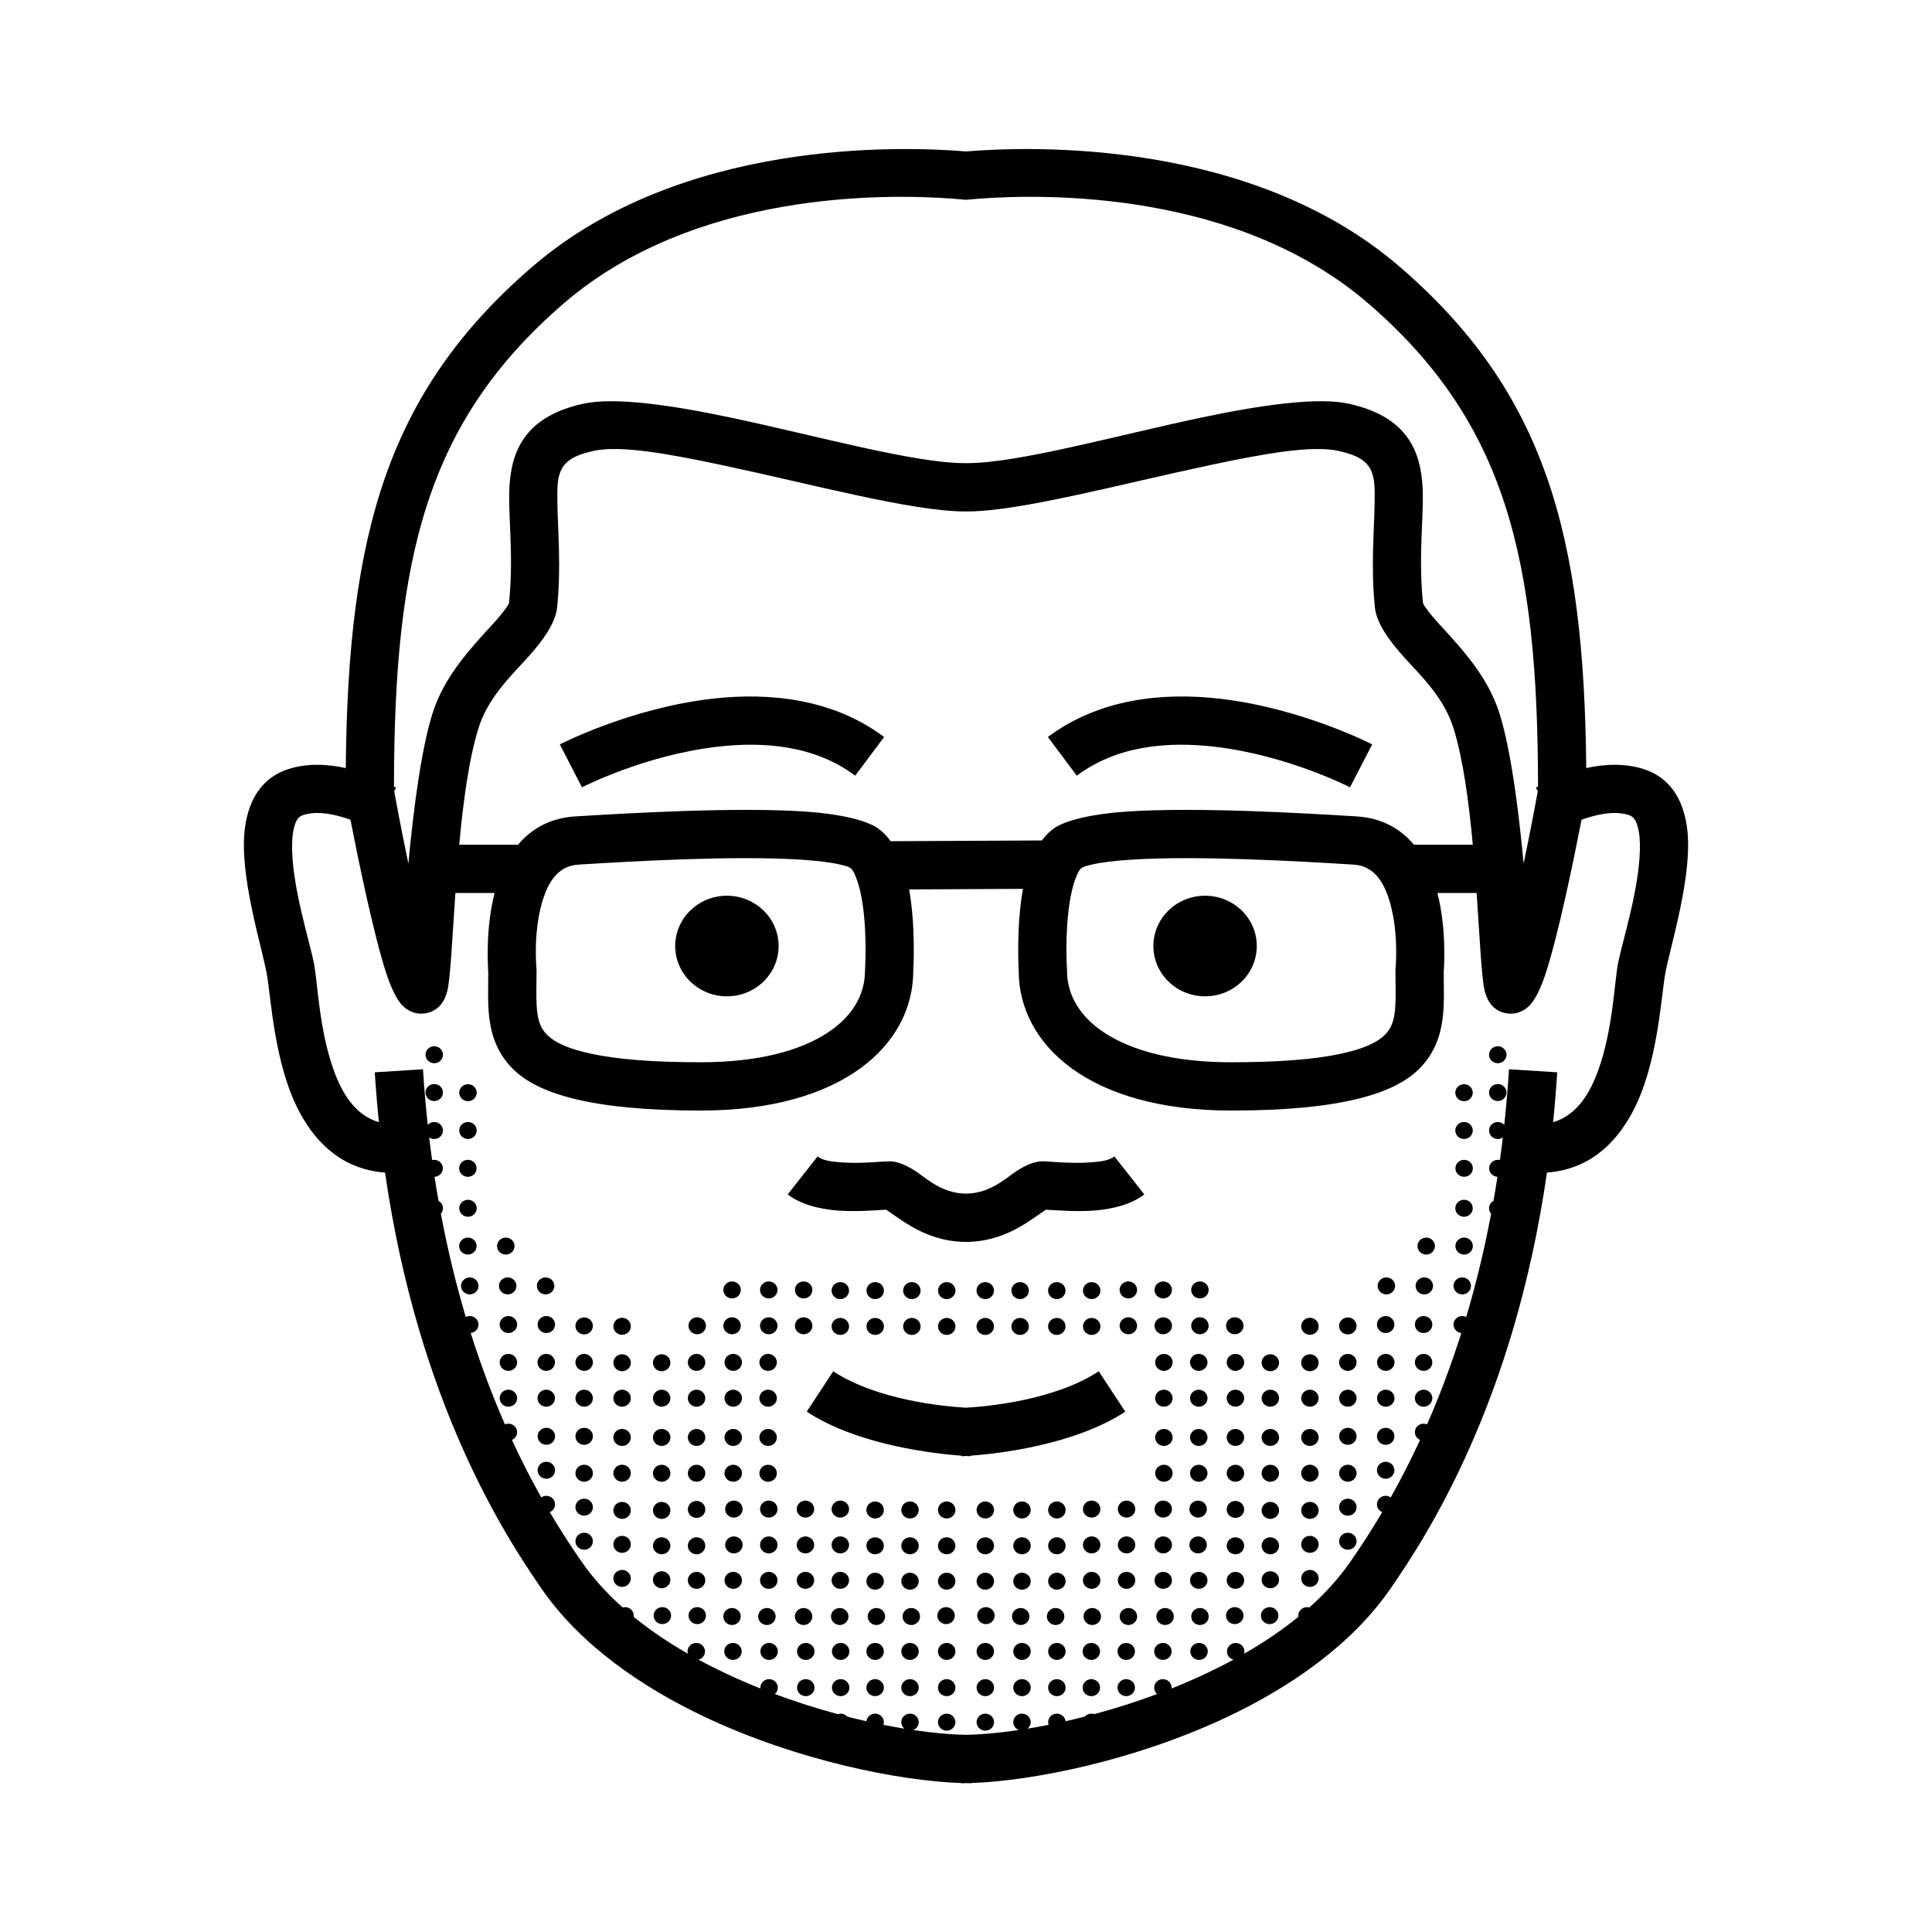 <?xml version="1.0" encoding="UTF-8" standalone="no"?>
<!DOCTYPE svg PUBLIC "-//W3C//DTD SVG 1.1//EN" "http://www.w3.org/Graphics/SVG/1.1/DTD/svg11.dtd">
<svg width="100%" height="100%" viewBox="0 0 200 200" version="1.1" xmlns="http://www.w3.org/2000/svg" xmlns:xlink="http://www.w3.org/1999/xlink" xml:space="preserve" xmlns:serif="http://www.serif.com/" style="fill-rule:evenodd;clip-rule:evenodd;stroke-linejoin:round;stroke-miterlimit:2;">
    <g id="Ebene1">
        <path d="M39.862,121.387C35.608,121.058 32.849,118.535 31.039,115.186C28.379,110.265 28.068,103.285 27.611,100.783C27.078,97.87 24.727,90.528 25.353,85.72C25.746,82.698 27.17,80.498 29.796,79.633C31.747,78.99 33.885,79.086 35.793,79.512C36.009,55.332 40.063,40.567 55.116,27.603C70.466,14.384 93.169,15.111 100,15.676C106.831,15.111 129.534,14.384 144.884,27.603C159.937,40.567 163.991,55.332 164.207,79.512C166.115,79.086 168.253,78.991 170.204,79.633C172.83,80.498 174.254,82.698 174.647,85.72C175.273,90.528 172.922,97.87 172.389,100.783C171.932,103.285 171.621,110.265 168.961,115.186C167.151,118.535 164.392,121.058 160.138,121.387C156.701,145.302 147.616,159.139 143.929,164.475C139.984,170.183 133.707,174.609 126.876,177.815C117.419,182.252 106.934,184.357 100.546,184.578L100.546,184.598C100.368,184.598 100.186,184.596 100,184.593C99.814,184.596 99.632,184.598 99.454,184.598L99.454,184.578C93.066,184.357 82.581,182.252 73.124,177.815C66.293,174.609 60.016,170.183 56.071,164.475C52.384,159.139 43.299,145.302 39.862,121.387ZM36.28,84.858C35.873,84.71 35.425,84.568 34.953,84.451C33.824,84.17 32.533,83.996 31.36,84.382C30.83,84.556 30.614,85.039 30.463,85.588C30.264,86.311 30.216,87.155 30.241,88.056C30.361,92.307 32.109,97.585 32.529,99.884C32.878,101.79 33.05,106.558 34.515,110.697C35.386,113.156 36.751,115.439 39.223,116.171C39.052,114.494 38.909,112.772 38.797,111.005L43.788,110.69C43.912,112.666 44.078,114.583 44.279,116.442C44.445,116.263 44.685,116.15 44.951,116.15C45.45,116.15 45.855,116.544 45.855,117.029C45.855,117.515 45.45,117.909 44.951,117.909C44.756,117.909 44.576,117.849 44.428,117.747C44.522,118.538 44.623,119.319 44.73,120.088C44.797,120.073 44.868,120.064 44.94,120.064C45.439,120.064 45.844,120.458 45.844,120.943C45.844,121.415 45.463,121.8 44.984,121.822C45.114,122.666 45.252,123.497 45.396,124.314C45.67,124.465 45.855,124.751 45.855,125.079C45.855,125.297 45.774,125.496 45.64,125.65C46.37,129.521 47.25,133.079 48.217,136.334C48.341,136.272 48.481,136.237 48.63,136.237C49.129,136.237 49.534,136.631 49.534,137.116C49.534,137.571 49.179,137.945 48.725,137.991C49.84,141.518 51.051,144.667 52.27,147.449C52.38,147.403 52.502,147.377 52.63,147.377C53.129,147.377 53.534,147.771 53.534,148.256C53.534,148.615 53.312,148.924 52.995,149.061C54.031,151.305 55.061,153.285 56.031,155.011C56.179,154.908 56.36,154.847 56.556,154.847C57.055,154.847 57.46,155.241 57.46,155.726C57.46,156.09 57.233,156.402 56.91,156.536C58.199,158.718 59.339,160.41 60.184,161.632C61.38,163.363 62.827,164.95 64.455,166.402C64.534,166.381 64.616,166.369 64.702,166.369C65.201,166.369 65.606,166.763 65.606,167.248C65.606,167.291 65.602,167.333 65.596,167.374C67.321,168.779 69.215,170.049 71.208,171.192C71.186,171.117 71.174,171.037 71.174,170.955C71.174,170.47 71.579,170.076 72.078,170.076C72.577,170.076 72.982,170.47 72.982,170.955C72.982,171.363 72.696,171.707 72.308,171.806C73.271,172.328 74.254,172.822 75.248,173.288C76.392,173.825 77.552,174.325 78.717,174.79C78.714,174.762 78.713,174.733 78.713,174.704C78.713,174.219 79.118,173.825 79.617,173.825C80.116,173.825 80.521,174.219 80.521,174.704C80.521,174.968 80.401,175.205 80.211,175.366C82.402,176.182 84.596,176.874 86.724,177.447C86.818,177.415 86.919,177.397 87.024,177.397C87.299,177.397 87.546,177.517 87.712,177.706C88.381,177.876 89.043,178.035 89.694,178.182C89.743,177.741 90.127,177.397 90.593,177.397C91.092,177.397 91.497,177.791 91.497,178.276C91.497,178.373 91.481,178.467 91.451,178.554C92.192,178.702 92.917,178.833 93.621,178.949C93.425,178.787 93.3,178.546 93.3,178.276C93.3,177.791 93.705,177.397 94.204,177.397C94.703,177.397 95.108,177.791 95.108,178.276C95.108,178.646 94.873,178.962 94.542,179.093C96.589,179.396 98.441,179.561 100,179.592C101.559,179.561 103.411,179.396 105.458,179.093C105.127,178.962 104.892,178.646 104.892,178.276C104.892,177.791 105.297,177.397 105.796,177.397C106.295,177.397 106.7,177.791 106.7,178.276C106.7,178.546 106.575,178.787 106.379,178.949C107.083,178.833 107.808,178.702 108.549,178.554C108.519,178.467 108.503,178.373 108.503,178.276C108.503,177.791 108.908,177.397 109.407,177.397C109.873,177.397 110.257,177.741 110.306,178.182C110.957,178.035 111.619,177.876 112.288,177.706C112.454,177.517 112.701,177.397 112.976,177.397C113.081,177.397 113.182,177.415 113.276,177.447C115.404,176.874 117.598,176.182 119.789,175.366C119.599,175.205 119.479,174.968 119.479,174.704C119.479,174.219 119.884,173.825 120.383,173.825C120.882,173.825 121.287,174.219 121.287,174.704C121.287,174.733 121.286,174.762 121.283,174.79C122.448,174.325 123.608,173.825 124.752,173.288C125.746,172.822 126.729,172.328 127.692,171.806C127.304,171.707 127.018,171.363 127.018,170.955C127.018,170.47 127.423,170.076 127.922,170.076C128.421,170.076 128.826,170.47 128.826,170.955C128.826,171.037 128.814,171.117 128.792,171.192C130.785,170.049 132.679,168.779 134.404,167.374C134.398,167.333 134.394,167.291 134.394,167.248C134.394,166.763 134.799,166.369 135.298,166.369C135.384,166.369 135.466,166.381 135.545,166.402C137.173,164.95 138.62,163.363 139.816,161.632C140.661,160.41 141.801,158.718 143.09,156.536C142.767,156.402 142.54,156.09 142.54,155.726C142.54,155.241 142.945,154.847 143.444,154.847C143.64,154.847 143.821,154.908 143.969,155.011C144.939,153.285 145.969,151.305 147.005,149.061C146.688,148.924 146.466,148.615 146.466,148.256C146.466,147.771 146.871,147.377 147.37,147.377C147.498,147.377 147.62,147.403 147.73,147.449C148.949,144.667 150.16,141.518 151.275,137.991C150.821,137.945 150.466,137.571 150.466,137.116C150.466,136.631 150.871,136.237 151.37,136.237C151.519,136.237 151.659,136.272 151.783,136.334C152.75,133.079 153.63,129.521 154.36,125.65C154.226,125.496 154.145,125.297 154.145,125.079C154.145,124.751 154.33,124.465 154.604,124.314C154.748,123.497 154.886,122.666 155.016,121.822C154.537,121.8 154.156,121.415 154.156,120.943C154.156,120.458 154.561,120.064 155.06,120.064C155.132,120.064 155.203,120.073 155.27,120.088C155.377,119.319 155.478,118.538 155.572,117.747C155.424,117.849 155.244,117.909 155.049,117.909C154.55,117.909 154.145,117.515 154.145,117.029C154.145,116.544 154.55,116.15 155.049,116.15C155.315,116.15 155.555,116.263 155.721,116.442C155.922,114.583 156.088,112.666 156.212,110.69L161.203,111.005C161.091,112.772 160.948,114.494 160.777,116.171C163.249,115.439 164.614,113.156 165.485,110.697C166.95,106.558 167.122,101.79 167.471,99.884C167.891,97.585 169.639,92.307 169.759,88.056C169.784,87.155 169.736,86.311 169.537,85.588C169.386,85.039 169.17,84.556 168.64,84.382C167.467,83.996 166.176,84.17 165.047,84.451C164.575,84.568 164.127,84.71 163.72,84.858C162.965,88.737 161.294,96.954 159.94,100.976C159.423,102.51 158.834,103.566 158.414,104.012C157.948,104.508 157.452,104.746 157.024,104.859C156.278,105.056 154.278,105.029 153.687,102.546C153.368,101.207 153.187,97.187 152.859,92.445L148.8,92.445C149.73,96.048 149.509,99.86 149.454,100.597C149.457,102.33 149.533,103.98 149.333,105.483C149.068,107.478 148.366,109.253 146.796,110.761C144.311,113.149 139.008,114.964 127.456,114.964C112.746,114.964 105.506,108.149 105.457,100.573L105.457,100.566C105.421,99.894 105.229,95.675 105.898,92.014L94.113,92.073C94.763,95.691 94.581,99.832 94.543,100.55L94.542,100.585C94.486,108.156 87.246,114.964 72.544,114.964C60.992,114.964 55.689,113.149 53.204,110.761C51.634,109.253 50.932,107.478 50.667,105.483C50.466,103.977 50.543,102.324 50.546,100.595C50.49,99.837 50.273,96.037 51.2,92.445L47.141,92.445C46.813,97.187 46.632,101.207 46.313,102.546C45.722,105.029 43.722,105.056 42.976,104.859C42.548,104.746 42.052,104.508 41.586,104.012C41.166,103.566 40.577,102.51 40.06,100.976C38.706,96.954 37.035,88.737 36.28,84.858ZM151.567,120.064C152.066,120.064 152.471,120.458 152.471,120.943C152.471,121.429 152.066,121.823 151.567,121.823C151.068,121.823 150.663,121.429 150.663,120.943C150.663,120.458 151.068,120.064 151.567,120.064ZM139.528,155.143C140.027,155.143 140.432,155.537 140.432,156.022C140.432,156.508 140.027,156.902 139.528,156.902C139.029,156.902 138.624,156.508 138.624,156.022C138.624,155.537 139.029,155.143 139.528,155.143ZM135.602,158.992C136.101,158.992 136.506,159.386 136.506,159.871C136.506,160.357 136.101,160.751 135.602,160.751C135.103,160.751 134.698,160.357 134.698,159.871C134.698,159.386 135.103,158.992 135.602,158.992ZM147.641,128.114C148.14,128.114 148.545,128.508 148.545,128.993C148.545,129.479 148.14,129.873 147.641,129.873C147.142,129.873 146.737,129.479 146.737,128.993C146.737,128.508 147.142,128.114 147.641,128.114ZM151.556,112.236C152.055,112.236 152.46,112.63 152.46,113.115C152.46,113.601 152.055,113.995 151.556,113.995C151.057,113.995 150.652,113.601 150.652,113.115C150.652,112.63 151.057,112.236 151.556,112.236ZM147.37,140.154C147.869,140.154 148.274,140.548 148.274,141.033C148.274,141.519 147.869,141.913 147.37,141.913C146.871,141.913 146.466,141.519 146.466,141.033C146.466,140.548 146.871,140.154 147.37,140.154ZM135.602,162.518C136.101,162.518 136.506,162.912 136.506,163.397C136.506,163.883 136.101,164.277 135.602,164.277C135.103,164.277 134.698,163.883 134.698,163.397C134.698,162.912 135.103,162.518 135.602,162.518ZM124.028,155.341C124.527,155.341 124.932,155.735 124.932,156.22C124.932,156.706 124.527,157.099 124.028,157.099C123.529,157.099 123.124,156.706 123.124,156.22C123.124,155.735 123.529,155.341 124.028,155.341ZM143.454,143.862C143.953,143.862 144.358,144.256 144.358,144.741C144.358,145.227 143.953,145.621 143.454,145.621C142.955,145.621 142.55,145.227 142.55,144.741C142.55,144.256 142.955,143.862 143.454,143.862ZM131.504,155.477C132.003,155.477 132.408,155.871 132.408,156.356C132.408,156.842 132.003,157.236 131.504,157.236C131.005,157.236 130.6,156.842 130.6,156.356C130.6,155.871 131.005,155.477 131.504,155.477ZM155.049,108.306C155.548,108.306 155.953,108.7 155.953,109.185C155.953,109.671 155.548,110.065 155.049,110.065C154.55,110.065 154.145,109.671 154.145,109.185C154.145,108.7 154.55,108.306 155.049,108.306ZM120.418,136.363C120.917,136.363 121.322,136.757 121.322,137.242C121.322,137.728 120.917,138.121 120.418,138.121C119.919,138.121 119.514,137.728 119.514,137.242C119.514,136.757 119.919,136.363 120.418,136.363ZM105.604,132.724C106.103,132.724 106.508,133.118 106.508,133.603C106.508,134.089 106.103,134.483 105.604,134.483C105.105,134.483 104.7,134.089 104.7,133.603C104.7,133.118 105.105,132.724 105.604,132.724ZM109.4,136.432C109.899,136.432 110.304,136.826 110.304,137.311C110.304,137.797 109.899,138.191 109.4,138.191C108.901,138.191 108.496,137.797 108.496,137.311C108.496,136.826 108.901,136.432 109.4,136.432ZM120.417,159.049C120.916,159.049 121.321,159.443 121.321,159.928C121.321,160.414 120.916,160.807 120.417,160.807C119.918,160.807 119.513,160.414 119.513,159.928C119.513,159.443 119.918,159.049 120.417,159.049ZM127.892,151.633C128.391,151.633 128.796,152.027 128.796,152.512C128.796,152.998 128.391,153.391 127.892,153.391C127.393,153.391 126.988,152.998 126.988,152.512C126.988,152.027 127.393,151.633 127.892,151.633ZM105.796,159.14C106.295,159.14 106.7,159.534 106.7,160.019C106.7,160.505 106.295,160.899 105.796,160.899C105.297,160.899 104.892,160.505 104.892,160.019C104.892,159.534 105.297,159.14 105.796,159.14ZM131.504,151.633C132.003,151.633 132.408,152.027 132.408,152.512C132.408,152.998 132.003,153.391 131.504,153.391C131.005,153.391 130.6,152.998 130.6,152.512C130.6,152.027 131.005,151.633 131.504,151.633ZM139.528,151.628C140.027,151.628 140.432,152.022 140.432,152.507C140.432,152.993 140.027,153.387 139.528,153.387C139.029,153.387 138.624,152.993 138.624,152.507C138.624,152.022 139.029,151.628 139.528,151.628ZM139.528,158.669C140.027,158.669 140.432,159.063 140.432,159.548C140.432,160.034 140.027,160.428 139.528,160.428C139.029,160.428 138.624,160.034 138.624,159.548C138.624,159.063 139.029,158.669 139.528,158.669ZM151.556,116.15C152.055,116.15 152.46,116.544 152.46,117.029C152.46,117.515 152.055,117.909 151.556,117.909C151.057,117.909 150.652,117.515 150.652,117.029C150.652,116.544 151.057,116.15 151.556,116.15ZM151.567,128.114C152.066,128.114 152.471,128.508 152.471,128.993C152.471,129.479 152.066,129.873 151.567,129.873C151.068,129.873 150.663,129.479 150.663,128.993C150.663,128.508 151.068,128.114 151.567,128.114ZM109.407,155.432C109.906,155.432 110.311,155.826 110.311,156.311C110.311,156.797 109.906,157.191 109.407,157.191C108.908,157.191 108.503,156.797 108.503,156.311C108.503,155.826 108.908,155.432 109.407,155.432ZM109.4,132.724C109.899,132.724 110.304,133.118 110.304,133.603C110.304,134.089 109.899,134.483 109.4,134.483C108.901,134.483 108.496,134.089 108.496,133.603C108.496,133.118 108.901,132.724 109.4,132.724ZM135.602,155.477C136.101,155.477 136.506,155.871 136.506,156.356C136.506,156.842 136.101,157.236 135.602,157.236C135.103,157.236 134.698,156.842 134.698,156.356C134.698,155.871 135.103,155.477 135.602,155.477ZM109.407,159.14C109.906,159.14 110.311,159.534 110.311,160.019C110.311,160.505 109.906,160.899 109.407,160.899C108.908,160.899 108.503,160.505 108.503,160.019C108.503,159.534 108.908,159.14 109.407,159.14ZM135.602,147.925C136.101,147.925 136.506,148.319 136.506,148.804C136.506,149.29 136.101,149.683 135.602,149.683C135.103,149.683 134.698,149.29 134.698,148.804C134.698,148.319 135.103,147.925 135.602,147.925ZM124.028,159.049C124.527,159.049 124.932,159.443 124.932,159.928C124.932,160.414 124.527,160.807 124.028,160.807C123.529,160.807 123.124,160.414 123.124,159.928C123.124,159.443 123.529,159.049 124.028,159.049ZM155.049,112.22C155.548,112.22 155.953,112.614 155.953,113.099C155.953,113.585 155.548,113.979 155.049,113.979C154.55,113.979 154.145,113.585 154.145,113.099C154.145,112.614 154.55,112.22 155.049,112.22ZM120.418,132.654C120.917,132.654 121.322,133.048 121.322,133.533C121.322,134.019 120.917,134.412 120.418,134.412C119.919,134.412 119.514,134.019 119.514,133.533C119.514,133.048 119.919,132.654 120.418,132.654ZM116.62,159.049C117.119,159.049 117.524,159.443 117.524,159.928C117.524,160.414 117.119,160.807 116.62,160.807C116.121,160.807 115.716,160.414 115.716,159.928C115.716,159.443 116.121,159.049 116.62,159.049ZM147.444,132.237C147.943,132.237 148.348,132.631 148.348,133.116C148.348,133.602 147.943,133.996 147.444,133.996C146.945,133.996 146.54,133.602 146.54,133.116C146.54,132.631 146.945,132.237 147.444,132.237ZM135.602,151.628C136.101,151.628 136.506,152.022 136.506,152.507C136.506,152.993 136.101,153.387 135.602,153.387C135.103,153.387 134.698,152.993 134.698,152.507C134.698,152.022 135.103,151.628 135.602,151.628ZM151.37,132.237C151.869,132.237 152.274,132.631 152.274,133.116C152.274,133.602 151.869,133.996 151.37,133.996C150.871,133.996 150.466,133.602 150.466,133.116C150.466,132.631 150.871,132.237 151.37,132.237ZM143.518,132.237C144.017,132.237 144.422,132.631 144.422,133.116C144.422,133.602 144.017,133.996 143.518,133.996C143.019,133.996 142.614,133.602 142.614,133.116C142.614,132.631 143.019,132.237 143.518,132.237ZM147.37,143.862C147.869,143.862 148.274,144.256 148.274,144.741C148.274,145.227 147.869,145.621 147.37,145.621C146.871,145.621 146.466,145.227 146.466,144.741C146.466,144.256 146.871,143.862 147.37,143.862ZM151.556,124.2C152.055,124.2 152.46,124.594 152.46,125.079C152.46,125.565 152.055,125.959 151.556,125.959C151.057,125.959 150.652,125.565 150.652,125.079C150.652,124.594 151.057,124.2 151.556,124.2ZM102,159.14C102.499,159.14 102.904,159.534 102.904,160.019C102.904,160.505 102.499,160.899 102,160.899C101.501,160.899 101.096,160.505 101.096,160.019C101.096,159.534 101.501,159.14 102,159.14ZM101.993,136.432C102.492,136.432 102.897,136.826 102.897,137.311C102.897,137.797 102.492,138.191 101.993,138.191C101.494,138.191 101.089,137.797 101.089,137.311C101.089,136.826 101.494,136.432 101.993,136.432ZM116.807,132.654C117.306,132.654 117.711,133.048 117.711,133.533C117.711,134.019 117.306,134.412 116.807,134.412C116.308,134.412 115.903,134.019 115.903,133.533C115.903,133.048 116.308,132.654 116.807,132.654ZM131.504,159.14C132.003,159.14 132.408,159.534 132.408,160.019C132.408,160.505 132.003,160.899 131.504,160.899C131.005,160.899 130.6,160.505 130.6,160.019C130.6,159.534 131.005,159.14 131.504,159.14ZM124.215,132.654C124.714,132.654 125.119,133.048 125.119,133.533C125.119,134.019 124.714,134.412 124.215,134.412C123.716,134.412 123.311,134.019 123.311,133.533C123.311,133.048 123.716,132.654 124.215,132.654ZM116.807,136.363C117.306,136.363 117.711,136.757 117.711,137.242C117.711,137.728 117.306,138.121 116.807,138.121C116.308,138.121 115.903,137.728 115.903,137.242C115.903,136.757 116.308,136.363 116.807,136.363ZM127.892,162.716C128.391,162.716 128.796,163.11 128.796,163.595C128.796,164.081 128.391,164.475 127.892,164.475C127.393,164.475 126.988,164.081 126.988,163.595C126.988,163.11 127.393,162.716 127.892,162.716ZM102,177.397C102.499,177.397 102.904,177.791 102.904,178.276C102.904,178.762 102.499,179.156 102,179.156C101.501,179.156 101.096,178.762 101.096,178.276C101.096,177.791 101.501,177.397 102,177.397ZM116.813,166.46C117.312,166.46 117.717,166.854 117.717,167.339C117.717,167.825 117.312,168.219 116.813,168.219C116.314,168.219 115.909,167.825 115.909,167.339C115.909,166.854 116.314,166.46 116.813,166.46ZM105.796,162.807C106.295,162.807 106.7,163.201 106.7,163.686C106.7,164.172 106.295,164.565 105.796,164.565C105.297,164.565 104.892,164.172 104.892,163.686C104.892,163.201 105.297,162.807 105.796,162.807ZM113.009,155.341C113.508,155.341 113.913,155.735 113.913,156.22C113.913,156.706 113.508,157.099 113.009,157.099C112.51,157.099 112.105,156.706 112.105,156.22C112.105,155.735 112.51,155.341 113.009,155.341ZM120.485,151.633C120.984,151.633 121.389,152.027 121.389,152.512C121.389,152.998 120.984,153.391 120.485,153.391C119.986,153.391 119.581,152.998 119.581,152.512C119.581,152.027 119.986,151.633 120.485,151.633ZM124.215,136.363C124.714,136.363 125.119,136.757 125.119,137.242C125.119,137.728 124.714,138.121 124.215,138.121C123.716,138.121 123.311,137.728 123.311,137.242C123.311,136.757 123.716,136.363 124.215,136.363ZM124.096,140.154C124.595,140.154 125,140.548 125,141.033C125,141.519 124.595,141.913 124.096,141.913C123.597,141.913 123.192,141.519 123.192,141.033C123.192,140.548 123.597,140.154 124.096,140.154ZM127.892,155.374C128.391,155.374 128.796,155.768 128.796,156.253C128.796,156.739 128.391,157.132 127.892,157.132C127.393,157.132 126.988,156.739 126.988,156.253C126.988,155.768 127.393,155.374 127.892,155.374ZM120.485,140.154C120.984,140.154 121.389,140.548 121.389,141.033C121.389,141.519 120.984,141.913 120.485,141.913C119.986,141.913 119.581,141.519 119.581,141.033C119.581,140.548 119.986,140.154 120.485,140.154ZM102,155.432C102.499,155.432 102.904,155.826 102.904,156.311C102.904,156.797 102.499,157.191 102,157.191C101.501,157.191 101.096,156.797 101.096,156.311C101.096,155.826 101.501,155.432 102,155.432ZM124.096,143.862C124.595,143.862 125,144.256 125,144.741C125,145.227 124.595,145.621 124.096,145.621C123.597,145.621 123.192,145.227 123.192,144.741C123.192,144.256 123.597,143.862 124.096,143.862ZM105.796,155.432C106.295,155.432 106.7,155.826 106.7,156.311C106.7,156.797 106.295,157.191 105.796,157.191C105.297,157.191 104.892,156.797 104.892,156.311C104.892,155.826 105.297,155.432 105.796,155.432ZM131.504,162.655C132.003,162.655 132.408,163.049 132.408,163.534C132.408,164.02 132.003,164.414 131.504,164.414C131.005,164.414 130.6,164.02 130.6,163.534C130.6,163.049 131.005,162.655 131.504,162.655ZM101.993,132.724C102.492,132.724 102.897,133.118 102.897,133.603C102.897,134.089 102.492,134.483 101.993,134.483C101.494,134.483 101.089,134.089 101.089,133.603C101.089,133.118 101.494,132.724 101.993,132.724ZM131.434,166.369C131.933,166.369 132.338,166.763 132.338,167.248C132.338,167.734 131.933,168.127 131.434,168.127C130.935,168.127 130.53,167.734 130.53,167.248C130.53,166.763 130.935,166.369 131.434,166.369ZM120.417,155.341C120.916,155.341 121.321,155.735 121.321,156.22C121.321,156.706 120.916,157.099 120.417,157.099C119.918,157.099 119.513,156.706 119.513,156.22C119.513,155.735 119.918,155.341 120.417,155.341ZM127.892,147.925C128.391,147.925 128.796,148.319 128.796,148.804C128.796,149.29 128.391,149.683 127.892,149.683C127.393,149.683 126.988,149.29 126.988,148.804C126.988,148.319 127.393,147.925 127.892,147.925ZM127.892,159.14C128.391,159.14 128.796,159.534 128.796,160.019C128.796,160.505 128.391,160.899 127.892,160.899C127.393,160.899 126.988,160.505 126.988,160.019C126.988,159.534 127.393,159.14 127.892,159.14ZM102,173.825C102.499,173.825 102.904,174.219 102.904,174.704C102.904,175.19 102.499,175.584 102,175.584C101.501,175.584 101.096,175.19 101.096,174.704C101.096,174.219 101.501,173.825 102,173.825ZM127.892,143.862C128.391,143.862 128.796,144.256 128.796,144.741C128.796,145.227 128.391,145.621 127.892,145.621C127.393,145.621 126.988,145.227 126.988,144.741C126.988,144.256 127.393,143.862 127.892,143.862ZM105.604,136.432C106.103,136.432 106.508,136.826 106.508,137.311C106.508,137.797 106.103,138.191 105.604,138.191C105.105,138.191 104.7,137.797 104.7,137.311C104.7,136.826 105.105,136.432 105.604,136.432ZM124.096,151.633C124.595,151.633 125,152.027 125,152.512C125,152.998 124.595,153.391 124.096,153.391C123.597,153.391 123.192,152.998 123.192,152.512C123.192,152.027 123.597,151.633 124.096,151.633ZM124.096,147.925C124.595,147.925 125,148.319 125,148.804C125,149.29 124.595,149.683 124.096,149.683C123.597,149.683 123.192,149.29 123.192,148.804C123.192,148.319 123.597,147.925 124.096,147.925ZM116.62,155.341C117.119,155.341 117.524,155.735 117.524,156.22C117.524,156.706 117.119,157.099 116.62,157.099C116.121,157.099 115.716,156.706 115.716,156.22C115.716,155.735 116.121,155.341 116.62,155.341ZM127.892,140.154C128.391,140.154 128.796,140.548 128.796,141.033C128.796,141.519 128.391,141.913 127.892,141.913C127.393,141.913 126.988,141.519 126.988,141.033C126.988,140.548 127.393,140.154 127.892,140.154ZM120.609,166.46C121.108,166.46 121.513,166.854 121.513,167.339C121.513,167.825 121.108,168.219 120.609,168.219C120.11,168.219 119.705,167.825 119.705,167.339C119.705,166.854 120.11,166.46 120.609,166.46ZM120.383,170.076C120.882,170.076 121.287,170.47 121.287,170.955C121.287,171.441 120.882,171.835 120.383,171.835C119.884,171.835 119.479,171.441 119.479,170.955C119.479,170.47 119.884,170.076 120.383,170.076ZM99.551,150.695C96.882,150.501 88.85,149.641 83.512,146.135L86.256,141.956C90.884,144.995 97.93,145.607 100,145.724C102.07,145.607 109.116,144.995 113.744,141.956L116.488,146.135C111.15,149.641 103.118,150.501 100.449,150.695L100.448,150.748C100.448,150.748 100.29,150.742 100,150.725C99.71,150.742 99.552,150.748 99.552,150.748L99.551,150.695ZM127.822,166.369C128.321,166.369 128.726,166.763 128.726,167.248C128.726,167.734 128.321,168.127 127.822,168.127C127.323,168.127 126.918,167.734 126.918,167.248C126.918,166.763 127.323,166.369 127.822,166.369ZM109.275,166.46C109.774,166.46 110.179,166.854 110.179,167.339C110.179,167.825 109.774,168.219 109.275,168.219C108.776,168.219 108.371,167.825 108.371,167.339C108.371,166.854 108.776,166.46 109.275,166.46ZM124.221,166.46C124.72,166.46 125.125,166.854 125.125,167.339C125.125,167.825 124.72,168.219 124.221,168.219C123.722,168.219 123.317,167.825 123.317,167.339C123.317,166.854 123.722,166.46 124.221,166.46ZM113.009,162.716C113.508,162.716 113.913,163.11 113.913,163.595C113.913,164.081 113.508,164.475 113.009,164.475C112.51,164.475 112.105,164.081 112.105,163.595C112.105,163.11 112.51,162.716 113.009,162.716ZM102,170.076C102.499,170.076 102.904,170.47 102.904,170.955C102.904,171.441 102.499,171.835 102,171.835C101.501,171.835 101.096,171.441 101.096,170.955C101.096,170.47 101.501,170.076 102,170.076ZM102.062,166.369C102.561,166.369 102.966,166.763 102.966,167.248C102.966,167.734 102.561,168.127 102.062,168.127C101.563,168.127 101.158,167.734 101.158,167.248C101.158,166.763 101.563,166.369 102.062,166.369ZM143.444,136.237C143.943,136.237 144.348,136.631 144.348,137.116C144.348,137.602 143.943,137.996 143.444,137.996C142.945,137.996 142.54,137.602 142.54,137.116C142.54,136.631 142.945,136.237 143.444,136.237ZM102,162.807C102.499,162.807 102.904,163.201 102.904,163.686C102.904,164.172 102.499,164.565 102,164.565C101.501,164.565 101.096,164.172 101.096,163.686C101.096,163.201 101.501,162.807 102,162.807ZM124.125,170.076C124.624,170.076 125.029,170.47 125.029,170.955C125.029,171.441 124.624,171.835 124.125,171.835C123.626,171.835 123.221,171.441 123.221,170.955C123.221,170.47 123.626,170.076 124.125,170.076ZM99.93,128.564C97.036,128.527 94.866,127.368 93.233,126.258C92.7,125.896 92.014,125.423 91.732,125.228C90.706,125.276 88.65,125.467 86.664,125.311C84.685,125.155 82.792,124.623 81.545,123.643L84.636,119.712C85.214,120.167 86.138,120.254 87.055,120.326C89.146,120.49 91.32,120.218 92.088,120.218C92.849,120.218 93.863,120.59 95.009,121.394C96.1,122.16 97.635,123.537 100,123.564C102.365,123.537 103.9,122.16 104.991,121.394C106.137,120.59 107.151,120.218 107.912,120.218C108.68,120.218 110.854,120.49 112.945,120.326C113.862,120.254 114.786,120.167 115.364,119.712L118.455,123.643C117.208,124.623 115.315,125.155 113.336,125.311C111.35,125.467 109.294,125.276 108.268,125.228C107.986,125.423 107.3,125.896 106.767,126.258C105.134,127.368 102.964,128.527 100.07,128.564C100.023,128.564 99.977,128.564 99.93,128.564ZM86.989,132.724C87.488,132.724 87.893,133.118 87.893,133.603C87.893,134.089 87.488,134.483 86.989,134.483C86.49,134.483 86.085,134.089 86.085,133.603C86.085,133.118 86.49,132.724 86.989,132.724ZM109.407,173.825C109.906,173.825 110.311,174.219 110.311,174.704C110.311,175.19 109.906,175.584 109.407,175.584C108.908,175.584 108.503,175.19 108.503,174.704C108.503,174.219 108.908,173.825 109.407,173.825ZM112.976,170.076C113.475,170.076 113.88,170.47 113.88,170.955C113.88,171.441 113.475,171.835 112.976,171.835C112.477,171.835 112.072,171.441 112.072,170.955C112.072,170.47 112.477,170.076 112.976,170.076ZM109.407,170.076C109.906,170.076 110.311,170.47 110.311,170.955C110.311,171.441 109.906,171.835 109.407,171.835C108.908,171.835 108.503,171.441 108.503,170.955C108.503,170.47 108.908,170.076 109.407,170.076ZM64.398,136.417C64.897,136.417 65.302,136.811 65.302,137.296C65.302,137.782 64.897,138.176 64.398,138.176C63.899,138.176 63.494,137.782 63.494,137.296C63.494,136.811 63.899,136.417 64.398,136.417ZM113.009,159.049C113.508,159.049 113.913,159.443 113.913,159.928C113.913,160.414 113.508,160.807 113.009,160.807C112.51,160.807 112.105,160.414 112.105,159.928C112.105,159.443 112.51,159.049 113.009,159.049ZM105.663,166.46C106.162,166.46 106.567,166.854 106.567,167.339C106.567,167.825 106.162,168.219 105.663,168.219C105.164,168.219 104.759,167.825 104.759,167.339C104.759,166.854 105.164,166.46 105.663,166.46ZM109.407,162.807C109.906,162.807 110.311,163.201 110.311,163.686C110.311,164.172 109.906,164.565 109.407,164.565C108.908,164.565 108.503,164.172 108.503,163.686C108.503,163.201 108.908,162.807 109.407,162.807ZM105.796,170.076C106.295,170.076 106.7,170.47 106.7,170.955C106.7,171.441 106.295,171.835 105.796,171.835C105.297,171.835 104.892,171.441 104.892,170.955C104.892,170.47 105.297,170.076 105.796,170.076ZM116.62,162.716C117.119,162.716 117.524,163.11 117.524,163.595C117.524,164.081 117.119,164.475 116.62,164.475C116.121,164.475 115.716,164.081 115.716,163.595C115.716,163.11 116.121,162.716 116.62,162.716ZM124.096,162.716C124.595,162.716 125,163.11 125,163.595C125,164.081 124.595,164.475 124.096,164.475C123.597,164.475 123.192,164.081 123.192,163.595C123.192,163.11 123.597,162.716 124.096,162.716ZM120.417,162.716C120.916,162.716 121.321,163.11 121.321,163.595C121.321,164.081 120.916,164.475 120.417,164.475C119.918,164.475 119.513,164.081 119.513,163.595C119.513,163.11 119.918,162.716 120.417,162.716ZM120.485,143.862C120.984,143.862 121.389,144.256 121.389,144.741C121.389,145.227 120.984,145.621 120.485,145.621C119.986,145.621 119.581,145.227 119.581,144.741C119.581,144.256 119.986,143.862 120.485,143.862ZM113.071,166.46C113.57,166.46 113.975,166.854 113.975,167.339C113.975,167.825 113.57,168.219 113.071,168.219C112.572,168.219 112.167,167.825 112.167,167.339C112.167,166.854 112.572,166.46 113.071,166.46ZM116.587,170.076C117.086,170.076 117.491,170.47 117.491,170.955C117.491,171.441 117.086,171.835 116.587,171.835C116.088,171.835 115.683,171.441 115.683,170.955C115.683,170.47 116.088,170.076 116.587,170.076ZM120.485,147.925C120.984,147.925 121.389,148.319 121.389,148.804C121.389,149.29 120.984,149.683 120.485,149.683C119.986,149.683 119.581,149.29 119.581,148.804C119.581,148.319 119.986,147.925 120.485,147.925ZM112.976,173.825C113.475,173.825 113.88,174.219 113.88,174.704C113.88,175.19 113.475,175.584 112.976,175.584C112.477,175.584 112.072,175.19 112.072,174.704C112.072,174.219 112.477,173.825 112.976,173.825ZM105.796,173.825C106.295,173.825 106.7,174.219 106.7,174.704C106.7,175.19 106.295,175.584 105.796,175.584C105.297,175.584 104.892,175.19 104.892,174.704C104.892,174.219 105.297,173.825 105.796,173.825ZM116.587,173.825C117.086,173.825 117.491,174.219 117.491,174.704C117.491,175.19 117.086,175.584 116.587,175.584C116.088,175.584 115.683,175.19 115.683,174.704C115.683,174.219 116.088,173.825 116.587,173.825ZM52.63,136.237C53.129,136.237 53.534,136.631 53.534,137.116C53.534,137.602 53.129,137.996 52.63,137.996C52.131,137.996 51.726,137.602 51.726,137.116C51.726,136.631 52.131,136.237 52.63,136.237ZM64.398,140.193C64.897,140.193 65.302,140.587 65.302,141.072C65.302,141.558 64.897,141.952 64.398,141.952C63.899,141.952 63.494,141.558 63.494,141.072C63.494,140.587 63.899,140.193 64.398,140.193ZM72.174,136.363C72.673,136.363 73.078,136.757 73.078,137.242C73.078,137.728 72.673,138.121 72.174,138.121C71.675,138.121 71.27,137.728 71.27,137.242C71.27,136.757 71.675,136.363 72.174,136.363ZM52.63,143.862C53.129,143.862 53.534,144.256 53.534,144.741C53.534,145.227 53.129,145.621 52.63,145.621C52.131,145.621 51.726,145.227 51.726,144.741C51.726,144.256 52.131,143.862 52.63,143.862ZM44.951,108.306C45.45,108.306 45.855,108.7 45.855,109.185C45.855,109.671 45.45,110.065 44.951,110.065C44.452,110.065 44.047,109.671 44.047,109.185C44.047,108.7 44.452,108.306 44.951,108.306ZM48.444,124.2C48.943,124.2 49.348,124.594 49.348,125.079C49.348,125.565 48.943,125.959 48.444,125.959C47.945,125.959 47.54,125.565 47.54,125.079C47.54,124.594 47.945,124.2 48.444,124.2ZM56.546,143.862C57.045,143.862 57.45,144.256 57.45,144.741C57.45,145.227 57.045,145.621 56.546,145.621C56.047,145.621 55.642,145.227 55.642,144.741C55.642,144.256 56.047,143.862 56.546,143.862ZM56.546,140.154C57.045,140.154 57.45,140.548 57.45,141.033C57.45,141.519 57.045,141.913 56.546,141.913C56.047,141.913 55.642,141.519 55.642,141.033C55.642,140.548 56.047,140.154 56.546,140.154ZM64.398,143.862C64.897,143.862 65.302,144.256 65.302,144.741C65.302,145.227 64.897,145.621 64.398,145.621C63.899,145.621 63.494,145.227 63.494,144.741C63.494,144.256 63.899,143.862 64.398,143.862ZM48.63,132.237C49.129,132.237 49.534,132.631 49.534,133.116C49.534,133.602 49.129,133.996 48.63,133.996C48.131,133.996 47.726,133.602 47.726,133.116C47.726,132.631 48.131,132.237 48.63,132.237ZM64.398,147.925C64.897,147.925 65.302,148.319 65.302,148.804C65.302,149.29 64.897,149.683 64.398,149.683C63.899,149.683 63.494,149.29 63.494,148.804C63.494,148.319 63.899,147.925 64.398,147.925ZM86.989,136.432C87.488,136.432 87.893,136.826 87.893,137.311C87.893,137.797 87.488,138.191 86.989,138.191C86.49,138.191 86.085,137.797 86.085,137.311C86.085,136.826 86.49,136.432 86.989,136.432ZM68.496,147.925C68.995,147.925 69.4,148.319 69.4,148.804C69.4,149.29 68.995,149.683 68.496,149.683C67.997,149.683 67.592,149.29 67.592,148.804C67.592,148.319 67.997,147.925 68.496,147.925ZM68.496,155.477C68.995,155.477 69.4,155.871 69.4,156.356C69.4,156.842 68.995,157.236 68.496,157.236C67.997,157.236 67.592,156.842 67.592,156.356C67.592,155.871 67.997,155.477 68.496,155.477ZM56.556,151.321C57.055,151.321 57.46,151.715 57.46,152.2C57.46,152.686 57.055,153.08 56.556,153.08C56.057,153.08 55.652,152.686 55.652,152.2C55.652,151.715 56.057,151.321 56.556,151.321ZM68.496,140.193C68.995,140.193 69.4,140.587 69.4,141.072C69.4,141.558 68.995,141.952 68.496,141.952C67.997,141.952 67.592,141.558 67.592,141.072C67.592,140.587 67.997,140.193 68.496,140.193ZM60.472,140.154C60.971,140.154 61.376,140.548 61.376,141.033C61.376,141.519 60.971,141.913 60.472,141.913C59.973,141.913 59.568,141.519 59.568,141.033C59.568,140.548 59.973,140.154 60.472,140.154ZM60.472,147.807C60.971,147.807 61.376,148.201 61.376,148.686C61.376,149.172 60.971,149.566 60.472,149.566C59.973,149.566 59.568,149.172 59.568,148.686C59.568,148.201 59.973,147.807 60.472,147.807ZM56.482,132.237C56.981,132.237 57.386,132.631 57.386,133.116C57.386,133.602 56.981,133.996 56.482,133.996C55.983,133.996 55.578,133.602 55.578,133.116C55.578,132.631 55.983,132.237 56.482,132.237ZM52.556,132.237C53.055,132.237 53.46,132.631 53.46,133.116C53.46,133.602 53.055,133.996 52.556,133.996C52.057,133.996 51.652,133.602 51.652,133.116C51.652,132.631 52.057,132.237 52.556,132.237ZM68.496,143.862C68.995,143.862 69.4,144.256 69.4,144.741C69.4,145.227 68.995,145.621 68.496,145.621C67.997,145.621 67.592,145.227 67.592,144.741C67.592,144.256 67.997,143.862 68.496,143.862ZM60.472,158.669C60.971,158.669 61.376,159.063 61.376,159.548C61.376,160.034 60.971,160.428 60.472,160.428C59.973,160.428 59.568,160.034 59.568,159.548C59.568,159.063 59.973,158.669 60.472,158.669ZM56.556,136.237C57.055,136.237 57.46,136.631 57.46,137.116C57.46,137.602 57.055,137.996 56.556,137.996C56.057,137.996 55.652,137.602 55.652,137.116C55.652,136.631 56.057,136.237 56.556,136.237ZM48.433,128.114C48.932,128.114 49.337,128.508 49.337,128.993C49.337,129.479 48.932,129.873 48.433,129.873C47.934,129.873 47.529,129.479 47.529,128.993C47.529,128.508 47.934,128.114 48.433,128.114ZM68.496,151.633C68.995,151.633 69.4,152.027 69.4,152.512C69.4,152.998 68.995,153.391 68.496,153.391C67.997,153.391 67.592,152.998 67.592,152.512C67.592,152.027 67.997,151.633 68.496,151.633ZM48.444,112.236C48.943,112.236 49.348,112.63 49.348,113.115C49.348,113.601 48.943,113.995 48.444,113.995C47.945,113.995 47.54,113.601 47.54,113.115C47.54,112.63 47.945,112.236 48.444,112.236ZM56.556,147.807C57.055,147.807 57.46,148.201 57.46,148.686C57.46,149.172 57.055,149.566 56.556,149.566C56.057,149.566 55.652,149.172 55.652,148.686C55.652,148.201 56.057,147.807 56.556,147.807ZM60.472,143.862C60.971,143.862 61.376,144.256 61.376,144.741C61.376,145.227 60.971,145.621 60.472,145.621C59.973,145.621 59.568,145.227 59.568,144.741C59.568,144.256 59.973,143.862 60.472,143.862ZM60.472,155.143C60.971,155.143 61.376,155.537 61.376,156.022C61.376,156.508 60.971,156.902 60.472,156.902C59.973,156.902 59.568,156.508 59.568,156.022C59.568,155.537 59.973,155.143 60.472,155.143ZM60.472,136.379C60.971,136.379 61.376,136.773 61.376,137.258C61.376,137.744 60.971,138.138 60.472,138.138C59.973,138.138 59.568,137.744 59.568,137.258C59.568,136.773 59.973,136.379 60.472,136.379ZM52.359,128.114C52.858,128.114 53.263,128.508 53.263,128.993C53.263,129.479 52.858,129.873 52.359,129.873C51.86,129.873 51.455,129.479 51.455,128.993C51.455,128.508 51.86,128.114 52.359,128.114ZM48.444,116.15C48.943,116.15 49.348,116.544 49.348,117.029C49.348,117.515 48.943,117.909 48.444,117.909C47.945,117.909 47.54,117.515 47.54,117.029C47.54,116.544 47.945,116.15 48.444,116.15ZM79.583,159.049C80.082,159.049 80.487,159.443 80.487,159.928C80.487,160.414 80.082,160.807 79.583,160.807C79.084,160.807 78.679,160.414 78.679,159.928C78.679,159.443 79.084,159.049 79.583,159.049ZM64.398,155.477C64.897,155.477 65.302,155.871 65.302,156.356C65.302,156.842 64.897,157.236 64.398,157.236C63.899,157.236 63.494,156.842 63.494,156.356C63.494,155.871 63.899,155.477 64.398,155.477ZM48.433,120.064C48.932,120.064 49.337,120.458 49.337,120.943C49.337,121.429 48.932,121.823 48.433,121.823C47.934,121.823 47.529,121.429 47.529,120.943C47.529,120.458 47.934,120.064 48.433,120.064ZM64.398,158.992C64.897,158.992 65.302,159.386 65.302,159.871C65.302,160.357 64.897,160.751 64.398,160.751C63.899,160.751 63.494,160.357 63.494,159.871C63.494,159.386 63.899,158.992 64.398,158.992ZM79.583,155.341C80.082,155.341 80.487,155.735 80.487,156.22C80.487,156.706 80.082,157.099 79.583,157.099C79.084,157.099 78.679,156.706 78.679,156.22C78.679,155.735 79.084,155.341 79.583,155.341ZM64.398,151.628C64.897,151.628 65.302,152.022 65.302,152.507C65.302,152.993 64.897,153.387 64.398,153.387C63.899,153.387 63.494,152.993 63.494,152.507C63.494,152.022 63.899,151.628 64.398,151.628ZM68.496,162.655C68.995,162.655 69.4,163.049 69.4,163.534C69.4,164.02 68.995,164.414 68.496,164.414C67.997,164.414 67.592,164.02 67.592,163.534C67.592,163.049 67.997,162.655 68.496,162.655ZM72.108,159.14C72.607,159.14 73.012,159.534 73.012,160.019C73.012,160.505 72.607,160.899 72.108,160.899C71.609,160.899 71.204,160.505 71.204,160.019C71.204,159.534 71.609,159.14 72.108,159.14ZM44.951,112.22C45.45,112.22 45.855,112.614 45.855,113.099C45.855,113.585 45.45,113.979 44.951,113.979C44.452,113.979 44.047,113.585 44.047,113.099C44.047,112.614 44.452,112.22 44.951,112.22ZM68.496,159.14C68.995,159.14 69.4,159.534 69.4,160.019C69.4,160.505 68.995,160.899 68.496,160.899C67.997,160.899 67.592,160.505 67.592,160.019C67.592,159.534 67.997,159.14 68.496,159.14ZM72.108,151.633C72.607,151.633 73.012,152.027 73.012,152.512C73.012,152.998 72.607,153.391 72.108,153.391C71.609,153.391 71.204,152.998 71.204,152.512C71.204,152.027 71.609,151.633 72.108,151.633ZM90.6,136.432C91.099,136.432 91.504,136.826 91.504,137.311C91.504,137.797 91.099,138.191 90.6,138.191C90.101,138.191 89.696,137.797 89.696,137.311C89.696,136.826 90.101,136.432 90.6,136.432ZM75.972,159.049C76.471,159.049 76.876,159.443 76.876,159.928C76.876,160.414 76.471,160.807 75.972,160.807C75.473,160.807 75.068,160.414 75.068,159.928C75.068,159.443 75.473,159.049 75.972,159.049ZM94.204,159.14C94.703,159.14 95.108,159.534 95.108,160.019C95.108,160.505 94.703,160.899 94.204,160.899C93.705,160.899 93.3,160.505 93.3,160.019C93.3,159.534 93.705,159.14 94.204,159.14ZM94.396,132.724C94.895,132.724 95.3,133.118 95.3,133.603C95.3,134.089 94.895,134.483 94.396,134.483C93.897,134.483 93.492,134.089 93.492,133.603C93.492,133.118 93.897,132.724 94.396,132.724ZM75.904,143.862C76.403,143.862 76.808,144.256 76.808,144.741C76.808,145.227 76.403,145.621 75.904,145.621C75.405,145.621 75,145.227 75,144.741C75,144.256 75.405,143.862 75.904,143.862ZM60.472,151.628C60.971,151.628 61.376,152.022 61.376,152.507C61.376,152.993 60.971,153.387 60.472,153.387C59.973,153.387 59.568,152.993 59.568,152.507C59.568,152.022 59.973,151.628 60.472,151.628ZM79.582,136.363C80.081,136.363 80.486,136.757 80.486,137.242C80.486,137.728 80.081,138.121 79.582,138.121C79.083,138.121 78.678,137.728 78.678,137.242C78.678,136.757 79.083,136.363 79.582,136.363ZM75.785,132.654C76.284,132.654 76.689,133.048 76.689,133.533C76.689,134.019 76.284,134.412 75.785,134.412C75.286,134.412 74.881,134.019 74.881,133.533C74.881,133.048 75.286,132.654 75.785,132.654ZM64.398,162.518C64.897,162.518 65.302,162.912 65.302,163.397C65.302,163.883 64.897,164.277 64.398,164.277C63.899,164.277 63.494,163.883 63.494,163.397C63.494,162.912 63.899,162.518 64.398,162.518ZM75.904,151.633C76.403,151.633 76.808,152.027 76.808,152.512C76.808,152.998 76.403,153.391 75.904,153.391C75.405,153.391 75,152.998 75,152.512C75,152.027 75.405,151.633 75.904,151.633ZM94.204,155.432C94.703,155.432 95.108,155.826 95.108,156.311C95.108,156.797 94.703,157.191 94.204,157.191C93.705,157.191 93.3,156.797 93.3,156.311C93.3,155.826 93.705,155.432 94.204,155.432ZM98,155.432C98.499,155.432 98.904,155.826 98.904,156.311C98.904,156.797 98.499,157.191 98,157.191C97.501,157.191 97.096,156.797 97.096,156.311C97.096,155.826 97.501,155.432 98,155.432ZM72.108,143.862C72.607,143.862 73.012,144.256 73.012,144.741C73.012,145.227 72.607,145.621 72.108,145.621C71.609,145.621 71.204,145.227 71.204,144.741C71.204,144.256 71.609,143.862 72.108,143.862ZM75.785,136.363C76.284,136.363 76.689,136.757 76.689,137.242C76.689,137.728 76.284,138.121 75.785,138.121C75.286,138.121 74.881,137.728 74.881,137.242C74.881,136.757 75.286,136.363 75.785,136.363ZM72.108,155.374C72.607,155.374 73.012,155.768 73.012,156.253C73.012,156.739 72.607,157.132 72.108,157.132C71.609,157.132 71.204,156.739 71.204,156.253C71.204,155.768 71.609,155.374 72.108,155.374ZM75.904,147.925C76.403,147.925 76.808,148.319 76.808,148.804C76.808,149.29 76.403,149.683 75.904,149.683C75.405,149.683 75,149.29 75,148.804C75,148.319 75.405,147.925 75.904,147.925ZM72.108,147.925C72.607,147.925 73.012,148.319 73.012,148.804C73.012,149.29 72.607,149.683 72.108,149.683C71.609,149.683 71.204,149.29 71.204,148.804C71.204,148.319 71.609,147.925 72.108,147.925ZM75.972,155.341C76.471,155.341 76.876,155.735 76.876,156.22C76.876,156.706 76.471,157.099 75.972,157.099C75.473,157.099 75.068,156.706 75.068,156.22C75.068,155.735 75.473,155.341 75.972,155.341ZM52.63,140.154C53.129,140.154 53.534,140.548 53.534,141.033C53.534,141.519 53.129,141.913 52.63,141.913C52.131,141.913 51.726,141.519 51.726,141.033C51.726,140.548 52.131,140.154 52.63,140.154ZM75.904,140.154C76.403,140.154 76.808,140.548 76.808,141.033C76.808,141.519 76.403,141.913 75.904,141.913C75.405,141.913 75,141.519 75,141.033C75,140.548 75.405,140.154 75.904,140.154ZM90.593,159.14C91.092,159.14 91.497,159.534 91.497,160.019C91.497,160.505 91.092,160.899 90.593,160.899C90.094,160.899 89.689,160.505 89.689,160.019C89.689,159.534 90.094,159.14 90.593,159.14ZM79.582,132.654C80.081,132.654 80.486,133.048 80.486,133.533C80.486,134.019 80.081,134.412 79.582,134.412C79.083,134.412 78.678,134.019 78.678,133.533C78.678,133.048 79.083,132.654 79.582,132.654ZM83.38,159.049C83.879,159.049 84.284,159.443 84.284,159.928C84.284,160.414 83.879,160.807 83.38,160.807C82.881,160.807 82.476,160.414 82.476,159.928C82.476,159.443 82.881,159.049 83.38,159.049ZM98.007,132.724C98.506,132.724 98.911,133.118 98.911,133.603C98.911,134.089 98.506,134.483 98.007,134.483C97.508,134.483 97.103,134.089 97.103,133.603C97.103,133.118 97.508,132.724 98.007,132.724ZM83.193,136.363C83.692,136.363 84.097,136.757 84.097,137.242C84.097,137.728 83.692,138.121 83.193,138.121C82.694,138.121 82.289,137.728 82.289,137.242C82.289,136.757 82.694,136.363 83.193,136.363ZM98.007,136.432C98.506,136.432 98.911,136.826 98.911,137.311C98.911,137.797 98.506,138.191 98.007,138.191C97.508,138.191 97.103,137.797 97.103,137.311C97.103,136.826 97.508,136.432 98.007,136.432ZM98,159.14C98.499,159.14 98.904,159.534 98.904,160.019C98.904,160.505 98.499,160.899 98,160.899C97.501,160.899 97.096,160.505 97.096,160.019C97.096,159.534 97.501,159.14 98,159.14ZM86.991,159.049C87.49,159.049 87.895,159.443 87.895,159.928C87.895,160.414 87.49,160.807 86.991,160.807C86.492,160.807 86.087,160.414 86.087,159.928C86.087,159.443 86.492,159.049 86.991,159.049ZM83.38,155.341C83.879,155.341 84.284,155.735 84.284,156.22C84.284,156.706 83.879,157.099 83.38,157.099C82.881,157.099 82.476,156.706 82.476,156.22C82.476,155.735 82.881,155.341 83.38,155.341ZM83.38,162.716C83.879,162.716 84.284,163.11 84.284,163.595C84.284,164.081 83.879,164.475 83.38,164.475C82.881,164.475 82.476,164.081 82.476,163.595C82.476,163.11 82.881,162.716 83.38,162.716ZM86.991,162.716C87.49,162.716 87.895,163.11 87.895,163.595C87.895,164.081 87.49,164.475 86.991,164.475C86.492,164.475 86.087,164.081 86.087,163.595C86.087,163.11 86.492,162.716 86.991,162.716ZM79.515,151.633C80.014,151.633 80.419,152.027 80.419,152.512C80.419,152.998 80.014,153.391 79.515,153.391C79.016,153.391 78.611,152.998 78.611,152.512C78.611,152.027 79.016,151.633 79.515,151.633ZM90.593,162.807C91.092,162.807 91.497,163.201 91.497,163.686C91.497,164.172 91.092,164.565 90.593,164.565C90.094,164.565 89.689,164.172 89.689,163.686C89.689,163.201 90.094,162.807 90.593,162.807ZM94.204,173.825C94.703,173.825 95.108,174.219 95.108,174.704C95.108,175.19 94.703,175.584 94.204,175.584C93.705,175.584 93.3,175.19 93.3,174.704C93.3,174.219 93.705,173.825 94.204,173.825ZM94.204,162.807C94.703,162.807 95.108,163.201 95.108,163.686C95.108,164.172 94.703,164.565 94.204,164.565C93.705,164.565 93.3,164.172 93.3,163.686C93.3,163.201 93.705,162.807 94.204,162.807ZM90.6,132.724C91.099,132.724 91.504,133.118 91.504,133.603C91.504,134.089 91.099,134.483 90.6,134.483C90.101,134.483 89.696,134.089 89.696,133.603C89.696,133.118 90.101,132.724 90.6,132.724ZM79.515,143.862C80.014,143.862 80.419,144.256 80.419,144.741C80.419,145.227 80.014,145.621 79.515,145.621C79.016,145.621 78.611,145.227 78.611,144.741C78.611,144.256 79.016,143.862 79.515,143.862ZM72.108,162.716C72.607,162.716 73.012,163.11 73.012,163.595C73.012,164.081 72.607,164.475 72.108,164.475C71.609,164.475 71.204,164.081 71.204,163.595C71.204,163.11 71.609,162.716 72.108,162.716ZM94.396,136.432C94.895,136.432 95.3,136.826 95.3,137.311C95.3,137.797 94.895,138.191 94.396,138.191C93.897,138.191 93.492,137.797 93.492,137.311C93.492,136.826 93.897,136.432 94.396,136.432ZM79.391,166.46C79.89,166.46 80.295,166.854 80.295,167.339C80.295,167.825 79.89,168.219 79.391,168.219C78.892,168.219 78.487,167.825 78.487,167.339C78.487,166.854 78.892,166.46 79.391,166.46ZM94.204,170.076C94.703,170.076 95.108,170.47 95.108,170.955C95.108,171.441 94.703,171.835 94.204,171.835C93.705,171.835 93.3,171.441 93.3,170.955C93.3,170.47 93.705,170.076 94.204,170.076ZM72.108,140.154C72.607,140.154 73.012,140.548 73.012,141.033C73.012,141.519 72.607,141.913 72.108,141.913C71.609,141.913 71.204,141.519 71.204,141.033C71.204,140.548 71.609,140.154 72.108,140.154ZM79.515,147.925C80.014,147.925 80.419,148.319 80.419,148.804C80.419,149.29 80.014,149.683 79.515,149.683C79.016,149.683 78.611,149.29 78.611,148.804C78.611,148.319 79.016,147.925 79.515,147.925ZM98,162.807C98.499,162.807 98.904,163.201 98.904,163.686C98.904,164.172 98.499,164.565 98,164.565C97.501,164.565 97.096,164.172 97.096,163.686C97.096,163.201 97.501,162.807 98,162.807ZM83.193,132.654C83.692,132.654 84.097,133.048 84.097,133.533C84.097,134.019 83.692,134.412 83.193,134.412C82.694,134.412 82.289,134.019 82.289,133.533C82.289,133.048 82.694,132.654 83.193,132.654ZM75.779,166.46C76.278,166.46 76.683,166.854 76.683,167.339C76.683,167.825 76.278,168.219 75.779,168.219C75.28,168.219 74.875,167.825 74.875,167.339C74.875,166.854 75.28,166.46 75.779,166.46ZM83.187,166.46C83.686,166.46 84.091,166.854 84.091,167.339C84.091,167.825 83.686,168.219 83.187,168.219C82.688,168.219 82.283,167.825 82.283,167.339C82.283,166.854 82.688,166.46 83.187,166.46ZM86.991,155.341C87.49,155.341 87.895,155.735 87.895,156.22C87.895,156.706 87.49,157.099 86.991,157.099C86.492,157.099 86.087,156.706 86.087,156.22C86.087,155.735 86.492,155.341 86.991,155.341ZM90.593,155.432C91.092,155.432 91.497,155.826 91.497,156.311C91.497,156.797 91.092,157.191 90.593,157.191C90.094,157.191 89.689,156.797 89.689,156.311C89.689,155.826 90.094,155.432 90.593,155.432ZM90.593,170.076C91.092,170.076 91.497,170.47 91.497,170.955C91.497,171.441 91.092,171.835 90.593,171.835C90.094,171.835 89.689,171.441 89.689,170.955C89.689,170.47 90.094,170.076 90.593,170.076ZM90.593,173.825C91.092,173.825 91.497,174.219 91.497,174.704C91.497,175.19 91.092,175.584 90.593,175.584C90.094,175.584 89.689,175.19 89.689,174.704C89.689,174.219 90.094,173.825 90.593,173.825ZM98,170.076C98.499,170.076 98.904,170.47 98.904,170.955C98.904,171.441 98.499,171.835 98,171.835C97.501,171.835 97.096,171.441 97.096,170.955C97.096,170.47 97.501,170.076 98,170.076ZM79.515,140.154C80.014,140.154 80.419,140.548 80.419,141.033C80.419,141.519 80.014,141.913 79.515,141.913C79.016,141.913 78.611,141.519 78.611,141.033C78.611,140.548 79.016,140.154 79.515,140.154ZM79.583,162.716C80.082,162.716 80.487,163.11 80.487,163.595C80.487,164.081 80.082,164.475 79.583,164.475C79.084,164.475 78.679,164.081 78.679,163.595C78.679,163.11 79.084,162.716 79.583,162.716ZM75.904,162.716C76.403,162.716 76.808,163.11 76.808,163.595C76.808,164.081 76.403,164.475 75.904,164.475C75.405,164.475 75,164.081 75,163.595C75,163.11 75.405,162.716 75.904,162.716ZM87.024,173.825C87.523,173.825 87.928,174.219 87.928,174.704C87.928,175.19 87.523,175.584 87.024,175.584C86.525,175.584 86.12,175.19 86.12,174.704C86.12,174.219 86.525,173.825 87.024,173.825ZM131.504,140.193C132.003,140.193 132.408,140.587 132.408,141.072C132.408,141.558 132.003,141.952 131.504,141.952C131.005,141.952 130.6,141.558 130.6,141.072C130.6,140.587 131.005,140.193 131.504,140.193ZM135.602,140.193C136.101,140.193 136.506,140.587 136.506,141.072C136.506,141.558 136.101,141.952 135.602,141.952C135.103,141.952 134.698,141.558 134.698,141.072C134.698,140.587 135.103,140.193 135.602,140.193ZM75.875,170.076C76.374,170.076 76.779,170.47 76.779,170.955C76.779,171.441 76.374,171.835 75.875,171.835C75.376,171.835 74.971,171.441 74.971,170.955C74.971,170.47 75.376,170.076 75.875,170.076ZM139.528,143.862C140.027,143.862 140.432,144.256 140.432,144.741C140.432,145.227 140.027,145.621 139.528,145.621C139.029,145.621 138.624,145.227 138.624,144.741C138.624,144.256 139.029,143.862 139.528,143.862ZM98,177.397C98.499,177.397 98.904,177.791 98.904,178.276C98.904,178.762 98.499,179.156 98,179.156C97.501,179.156 97.096,178.762 97.096,178.276C97.096,177.791 97.501,177.397 98,177.397ZM90.725,166.46C91.224,166.46 91.629,166.854 91.629,167.339C91.629,167.825 91.224,168.219 90.725,168.219C90.226,168.219 89.821,167.825 89.821,167.339C89.821,166.854 90.226,166.46 90.725,166.46ZM143.444,151.321C143.943,151.321 144.348,151.715 144.348,152.2C144.348,152.686 143.943,153.08 143.444,153.08C142.945,153.08 142.54,152.686 142.54,152.2C142.54,151.715 142.945,151.321 143.444,151.321ZM139.528,140.154C140.027,140.154 140.432,140.548 140.432,141.033C140.432,141.519 140.027,141.913 139.528,141.913C139.029,141.913 138.624,141.519 138.624,141.033C138.624,140.548 139.029,140.154 139.528,140.154ZM131.504,147.925C132.003,147.925 132.408,148.319 132.408,148.804C132.408,149.29 132.003,149.683 131.504,149.683C131.005,149.683 130.6,149.29 130.6,148.804C130.6,148.319 131.005,147.925 131.504,147.925ZM135.602,143.862C136.101,143.862 136.506,144.256 136.506,144.741C136.506,145.227 136.101,145.621 135.602,145.621C135.103,145.621 134.698,145.227 134.698,144.741C134.698,144.256 135.103,143.862 135.602,143.862ZM86.929,166.46C87.428,166.46 87.833,166.854 87.833,167.339C87.833,167.825 87.428,168.219 86.929,168.219C86.43,168.219 86.025,167.825 86.025,167.339C86.025,166.854 86.43,166.46 86.929,166.46ZM143.454,140.154C143.953,140.154 144.358,140.548 144.358,141.033C144.358,141.519 143.953,141.913 143.454,141.913C142.955,141.913 142.55,141.519 142.55,141.033C142.55,140.548 142.955,140.154 143.454,140.154ZM143.444,147.807C143.943,147.807 144.348,148.201 144.348,148.686C144.348,149.172 143.943,149.566 143.444,149.566C142.945,149.566 142.54,149.172 142.54,148.686C142.54,148.201 142.945,147.807 143.444,147.807ZM139.528,147.807C140.027,147.807 140.432,148.201 140.432,148.686C140.432,149.172 140.027,149.566 139.528,149.566C139.029,149.566 138.624,149.172 138.624,148.686C138.624,148.201 139.029,147.807 139.528,147.807ZM72.178,166.369C72.677,166.369 73.082,166.763 73.082,167.248C73.082,167.734 72.677,168.127 72.178,168.127C71.679,168.127 71.274,167.734 71.274,167.248C71.274,166.763 71.679,166.369 72.178,166.369ZM97.938,166.369C98.437,166.369 98.842,166.763 98.842,167.248C98.842,167.734 98.437,168.127 97.938,168.127C97.439,168.127 97.034,167.734 97.034,167.248C97.034,166.763 97.439,166.369 97.938,166.369ZM127.826,136.363C128.325,136.363 128.73,136.757 128.73,137.242C128.73,137.728 128.325,138.121 127.826,138.121C127.327,138.121 126.922,137.728 126.922,137.242C126.922,136.757 127.327,136.363 127.826,136.363ZM131.504,143.862C132.003,143.862 132.408,144.256 132.408,144.741C132.408,145.227 132.003,145.621 131.504,145.621C131.005,145.621 130.6,145.227 130.6,144.741C130.6,144.256 131.005,143.862 131.504,143.862ZM79.617,170.076C80.116,170.076 80.521,170.47 80.521,170.955C80.521,171.441 80.116,171.835 79.617,171.835C79.118,171.835 78.713,171.441 78.713,170.955C78.713,170.47 79.118,170.076 79.617,170.076ZM83.413,170.076C83.912,170.076 84.317,170.47 84.317,170.955C84.317,171.441 83.912,171.835 83.413,171.835C82.914,171.835 82.509,171.441 82.509,170.955C82.509,170.47 82.914,170.076 83.413,170.076ZM68.566,166.369C69.065,166.369 69.47,166.763 69.47,167.248C69.47,167.734 69.065,168.127 68.566,168.127C68.067,168.127 67.662,167.734 67.662,167.248C67.662,166.763 68.067,166.369 68.566,166.369ZM87.024,170.076C87.523,170.076 87.928,170.47 87.928,170.955C87.928,171.441 87.523,171.835 87.024,171.835C86.525,171.835 86.12,171.441 86.12,170.955C86.12,170.47 86.525,170.076 87.024,170.076ZM135.602,136.417C136.101,136.417 136.506,136.811 136.506,137.296C136.506,137.782 136.101,138.176 135.602,138.176C135.103,138.176 134.698,137.782 134.698,137.296C134.698,136.811 135.103,136.417 135.602,136.417ZM113.011,132.724C113.51,132.724 113.915,133.118 113.915,133.603C113.915,134.089 113.51,134.483 113.011,134.483C112.512,134.483 112.107,134.089 112.107,133.603C112.107,133.118 112.512,132.724 113.011,132.724ZM139.528,136.379C140.027,136.379 140.432,136.773 140.432,137.258C140.432,137.744 140.027,138.138 139.528,138.138C139.029,138.138 138.624,137.744 138.624,137.258C138.624,136.773 139.029,136.379 139.528,136.379ZM83.413,173.825C83.912,173.825 84.317,174.219 84.317,174.704C84.317,175.19 83.912,175.584 83.413,175.584C82.914,175.584 82.509,175.19 82.509,174.704C82.509,174.219 82.914,173.825 83.413,173.825ZM98,173.825C98.499,173.825 98.904,174.219 98.904,174.704C98.904,175.19 98.499,175.584 98,175.584C97.501,175.584 97.096,175.19 97.096,174.704C97.096,174.219 97.501,173.825 98,173.825ZM113.011,136.432C113.51,136.432 113.915,136.826 113.915,137.311C113.915,137.797 113.51,138.191 113.011,138.191C112.512,138.191 112.107,137.797 112.107,137.311C112.107,136.826 112.512,136.432 113.011,136.432ZM147.37,136.237C147.869,136.237 148.274,136.631 148.274,137.116C148.274,137.602 147.869,137.996 147.37,137.996C146.871,137.996 146.466,137.602 146.466,137.116C146.466,136.631 146.871,136.237 147.37,136.237ZM94.337,166.46C94.836,166.46 95.241,166.854 95.241,167.339C95.241,167.825 94.836,168.219 94.337,168.219C93.838,168.219 93.433,167.825 93.433,167.339C93.433,166.854 93.838,166.46 94.337,166.46ZM99.867,52.944C94.42,52.944 83.905,50.092 74.731,48.146C69.18,46.969 64.178,46.06 61.42,46.682C60.043,46.992 59.102,47.378 58.522,48.017C57.627,49.004 57.679,50.419 57.704,52.174C57.744,55.034 58.101,58.592 57.676,62.855C57.523,64.395 56.356,66.16 54.613,68.076C52.88,69.979 50.519,72.243 49.544,75.346C48.549,78.514 47.946,83.003 47.537,87.445L53.627,87.445C55.011,85.8 56.939,84.675 59.565,84.514C65.449,84.151 76.238,83.54 83.32,84.009C86.943,84.25 89.712,84.914 90.9,85.757C91.376,86.096 91.812,86.544 92.202,87.082L107.855,87.004C108.231,86.501 108.647,86.079 109.1,85.757C110.288,84.914 113.057,84.25 116.68,84.009C123.762,83.54 134.551,84.151 140.435,84.514C143.061,84.675 144.989,85.8 146.373,87.445L152.463,87.445C152.054,83.003 151.451,78.514 150.456,75.346C149.481,72.243 147.12,69.979 145.387,68.076C143.644,66.16 142.477,64.395 142.324,62.855C141.899,58.592 142.256,55.034 142.296,52.174C142.321,50.419 142.373,49.004 141.478,48.017C140.898,47.378 139.957,46.992 138.58,46.682C135.822,46.06 130.82,46.969 125.269,48.146C116.095,50.092 105.58,52.944 100.133,52.944L99.867,52.944ZM100.133,47.944C105.359,47.944 115.43,45.122 124.231,43.255C130.664,41.891 136.484,41.084 139.68,41.804C142.481,42.436 144.216,43.513 145.341,44.84C146.514,46.224 147.078,47.942 147.241,50.056C147.476,53.098 146.784,57.195 147.299,62.359C147.32,62.567 147.484,62.752 147.641,62.979C148.015,63.523 148.522,64.092 149.085,64.71C151.237,67.074 154.015,69.993 155.226,73.847C156.403,77.594 157.205,83.817 157.725,89.4C158.508,85.669 159.107,82.385 159.195,81.898L158.988,81.549C158.988,81.549 159.068,81.501 159.216,81.42C159.196,57.942 155.945,43.728 141.621,31.392C128.141,19.782 108.433,20.038 101.349,20.567L100,20.683L98.651,20.567C91.567,20.038 71.859,19.782 58.379,31.392C44.055,43.728 40.804,57.942 40.784,81.42C40.932,81.501 41.012,81.549 41.012,81.549L40.805,81.898C40.893,82.385 41.492,85.669 42.275,89.4C42.795,83.817 43.597,77.594 44.774,73.847C45.985,69.993 48.763,67.074 50.915,64.71C51.478,64.092 51.985,63.523 52.359,62.979C52.516,62.752 52.68,62.567 52.701,62.359C53.216,57.195 52.524,53.098 52.759,50.056C52.922,47.942 53.486,46.224 54.659,44.84C55.784,43.513 57.519,42.436 60.32,41.804C63.516,41.084 69.336,41.891 75.769,43.255C84.57,45.122 94.641,47.944 99.867,47.944L100.133,47.944ZM60.247,81.503C60.247,81.503 66.714,78.166 74.3,77.297C79.065,76.751 84.318,77.151 88.53,80.298L91.523,76.293C86.244,72.348 79.703,71.645 73.731,72.33C65.211,73.305 57.952,77.061 57.952,77.061L60.247,81.503ZM142.048,77.061C142.048,77.061 134.789,73.305 126.269,72.33C120.297,71.645 113.756,72.348 108.477,76.293L111.47,80.298C115.682,77.151 120.935,76.751 125.7,77.297C133.286,78.166 139.753,81.503 139.753,81.503L142.048,77.061ZM89.549,100.331C89.549,100.331 89.777,96.868 89.303,93.631C89.162,92.664 88.96,91.717 88.649,90.917C88.473,90.466 88.311,90.051 88.004,89.834C87.805,89.692 87.479,89.622 87.084,89.526C86.026,89.269 84.616,89.106 82.989,88.998C76.098,88.542 65.599,89.151 59.872,89.504C57.856,89.628 56.887,91.159 56.312,92.795C55.129,96.163 55.534,100.258 55.534,100.258L55.546,100.376L55.546,100.495C55.546,101.762 55.485,102.982 55.557,104.122C55.628,105.265 55.801,106.323 56.667,107.155C57.55,108.003 58.982,108.605 61.182,109.079C63.868,109.658 67.537,109.964 72.544,109.964C78.341,109.964 82.766,108.832 85.723,106.874C88.205,105.23 89.543,103.002 89.543,100.495L89.543,100.413L89.549,100.331ZM75.25,92.725C78.206,92.725 80.602,95.056 80.602,97.932C80.602,100.808 78.206,103.139 75.25,103.139C72.294,103.139 69.898,100.808 69.898,97.932C69.898,95.056 72.294,92.725 75.25,92.725ZM110.457,100.495C110.457,103.002 111.795,105.23 114.277,106.874C117.234,108.832 121.659,109.964 127.456,109.964C132.463,109.964 136.132,109.658 138.818,109.079C141.018,108.605 142.45,108.003 143.333,107.155C144.199,106.323 144.372,105.265 144.443,104.122C144.515,102.982 144.454,101.762 144.454,100.495L144.454,100.376L144.466,100.258C144.466,100.258 144.871,96.163 143.688,92.795C143.113,91.159 142.144,89.628 140.128,89.504C134.401,89.151 123.902,88.542 117.011,88.998C115.384,89.106 113.974,89.269 112.916,89.526C112.521,89.622 112.195,89.692 111.996,89.834C111.689,90.051 111.527,90.466 111.351,90.917C111.04,91.717 110.838,92.664 110.697,93.631C110.223,96.868 110.451,100.331 110.451,100.331L110.457,100.413L110.457,100.495ZM124.75,92.725C127.706,92.725 130.102,95.056 130.102,97.932C130.102,100.808 127.706,103.139 124.75,103.139C121.794,103.139 119.398,100.808 119.398,97.932C119.398,95.056 121.794,92.725 124.75,92.725Z"/>
    </g>
</svg>
